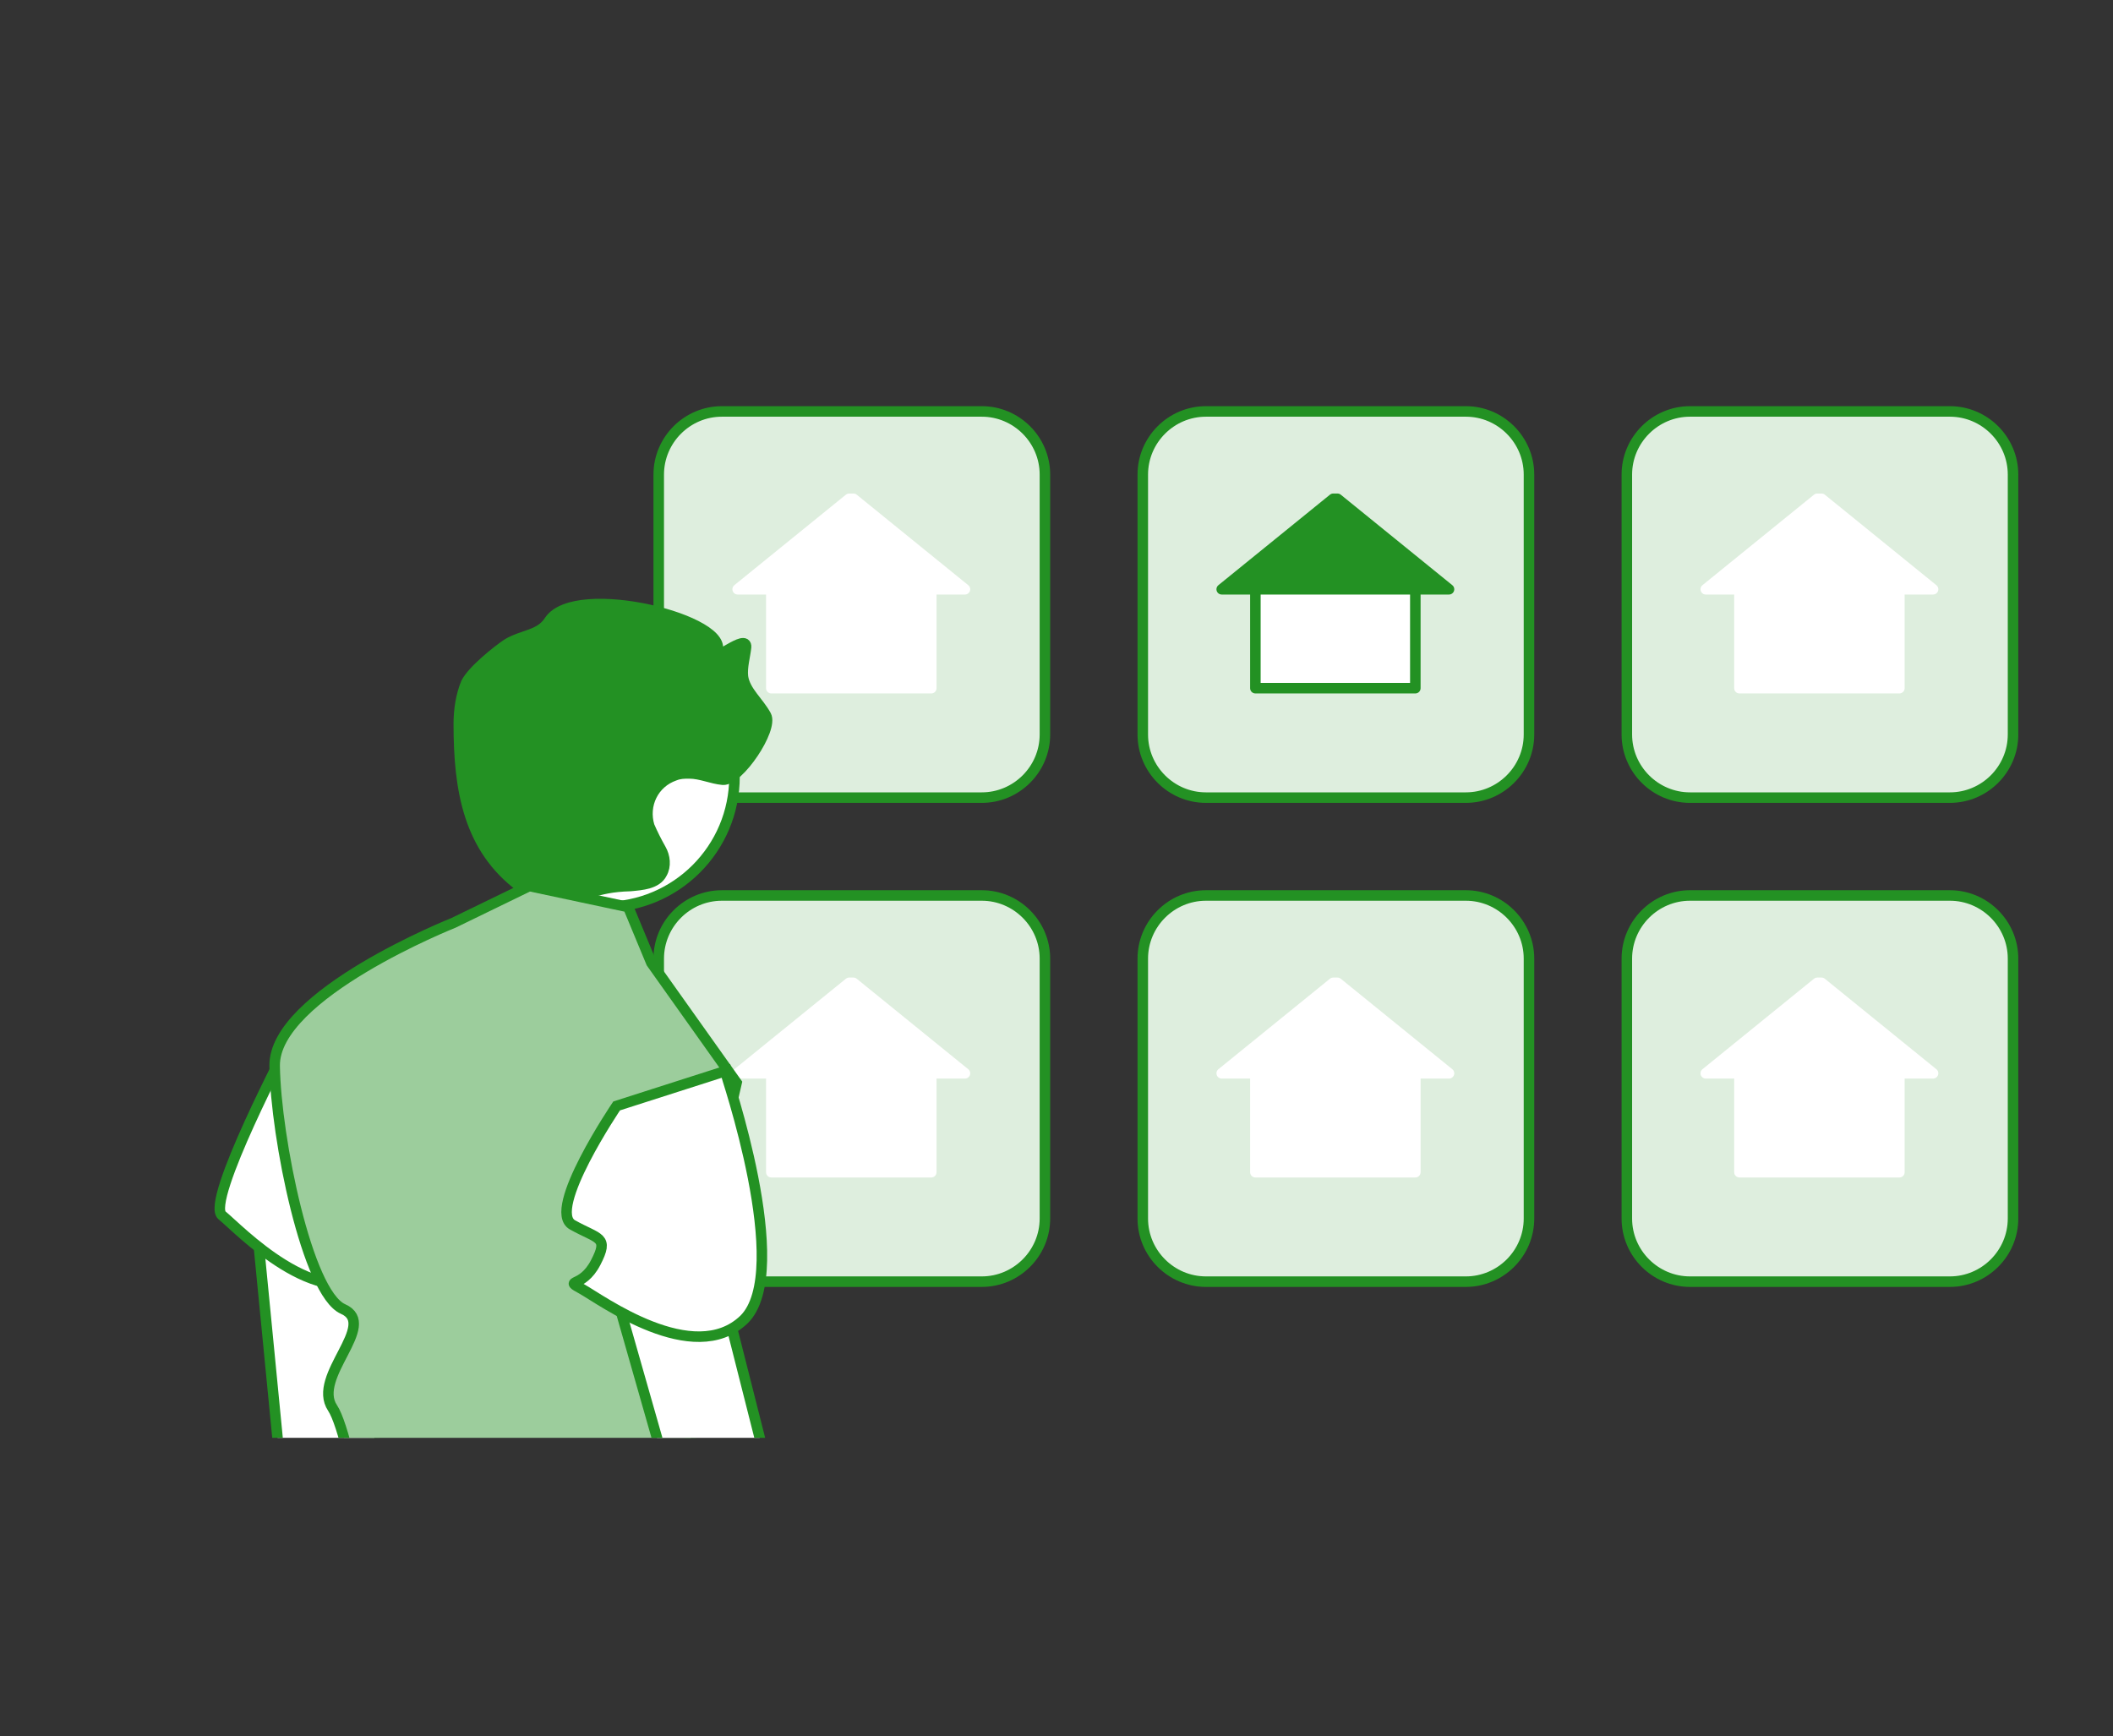 <?xml version="1.0" encoding="utf-8"?>
<!-- Generator: Adobe Illustrator 28.2.0, SVG Export Plug-In . SVG Version: 6.00 Build 0)  -->
<svg version="1.1" id="レイヤー_1" xmlns="http://www.w3.org/2000/svg" xmlns:xlink="http://www.w3.org/1999/xlink" x="0px"
	 y="0px" viewBox="0 0 200.8 165" style="enable-background:new 0 0 200.8 165;" xml:space="preserve">
<rect x="0" y="0" width="200.8" height="165" fill="#333333" stroke="none"/>
<style type="text/css">
	.st0{fill:#DEEEDE;stroke:#239123;stroke-miterlimit:10;}
	.st1{fill:#FFFFFF;stroke:#FFFFFF;stroke-linecap:round;stroke-linejoin:round;stroke-miterlimit:10;}
	.st2{fill:#239123;stroke:#239123;stroke-linecap:round;stroke-linejoin:round;stroke-miterlimit:10;}
	.st3{fill:#FFFFFF;stroke:#239123;stroke-linecap:round;stroke-linejoin:round;stroke-miterlimit:10;}
	.st4{clip-path:url(#SVGID_00000091017514937898543480000006308832917844735402_);}
	.st5{fill:#FFFFFF;stroke:#239123;stroke-miterlimit:10;}
	.st6{fill:#239123;stroke:#239123;stroke-miterlimit:10;}
	.st7{fill:#9CCD9C;stroke:#239123;stroke-miterlimit:10;}
</style>
<g>
	<g>
		<path class="st0" d="M93.3,121.8H68.6c-3.3,0-6-2.7-6-6V91.1c0-3.3,2.7-6,6-6h24.7c3.3,0,6,2.7,6,6v24.7
			C99.3,119.1,96.6,121.8,93.3,121.8z"/>
		<g>
			<g>
				<g>
					<polygon class="st1" points="81.1,93.4 80.7,93.4 70.1,102 91.7,102 					"/>
					<rect x="73.3" y="102" class="st1" width="15.2" height="9.4"/>
				</g>
			</g>
		</g>
	</g>
	<g>
		<path class="st0" d="M93.3,75.8H68.6c-3.3,0-6-2.7-6-6V45.1c0-3.3,2.7-6,6-6h24.7c3.3,0,6,2.7,6,6v24.7
			C99.3,73.1,96.6,75.8,93.3,75.8z"/>
		<g>
			<g>
				<g>
					<polygon class="st1" points="81.1,47.4 80.7,47.4 70.1,56 91.7,56 					"/>
					<rect x="73.3" y="56" class="st1" width="15.2" height="9.4"/>
				</g>
			</g>
		</g>
	</g>
	<g>
		<path class="st0" d="M139.3,121.8h-24.7c-3.3,0-6-2.7-6-6V91.1c0-3.3,2.7-6,6-6h24.7c3.3,0,6,2.7,6,6v24.7
			C145.3,119.1,142.6,121.8,139.3,121.8z"/>
		<g>
			<g>
				<g>
					<polygon class="st1" points="127.1,93.4 126.7,93.4 116.1,102 137.7,102 					"/>
					<rect x="119.3" y="102" class="st1" width="15.2" height="9.4"/>
				</g>
			</g>
		</g>
	</g>
	<g>
		<path class="st0" d="M139.3,75.8h-24.7c-3.3,0-6-2.7-6-6V45.1c0-3.3,2.7-6,6-6h24.7c3.3,0,6,2.7,6,6v24.7
			C145.3,73.1,142.6,75.8,139.3,75.8z"/>
		<g>
			<g>
				<g>
					<polygon class="st2" points="127.1,47.4 126.7,47.4 116.1,56 137.7,56 					"/>
					<rect x="119.3" y="56" class="st3" width="15.2" height="9.4"/>
				</g>
			</g>
		</g>
	</g>
	<g>
		<path class="st0" d="M185.3,121.8h-24.7c-3.3,0-6-2.7-6-6V91.1c0-3.3,2.7-6,6-6h24.7c3.3,0,6,2.7,6,6v24.7
			C191.3,119.1,188.6,121.8,185.3,121.8z"/>
		<g>
			<g>
				<g>
					<polygon class="st1" points="173.1,93.4 172.7,93.4 162.1,102 183.7,102 					"/>
					<rect x="165.3" y="102" class="st1" width="15.2" height="9.4"/>
				</g>
			</g>
		</g>
	</g>
	<g>
		<path class="st0" d="M185.3,75.8h-24.7c-3.3,0-6-2.7-6-6V45.1c0-3.3,2.7-6,6-6h24.7c3.3,0,6,2.7,6,6v24.7
			C191.3,73.1,188.6,75.8,185.3,75.8z"/>
		<g>
			<g>
				<g>
					<polygon class="st1" points="173.1,47.4 172.7,47.4 162.1,56 183.7,56 					"/>
					<rect x="165.3" y="56" class="st1" width="15.2" height="9.4"/>
				</g>
			</g>
		</g>
	</g>
</g>
<g>
	<defs>
		
			<rect id="SVGID_1_" x="9" y="22.6" transform="matrix(-1 -4.491530e-11 4.491530e-11 -1 122.075 159.24)" width="104" height="114"/>
	</defs>
	<clipPath id="SVGID_00000047739143936430326080000009653886085757502848_">
		<use xlink:href="#SVGID_1_"  style="overflow:visible;"/>
	</clipPath>
	<g style="clip-path:url(#SVGID_00000047739143936430326080000009653886085757502848_);">
		<polygon class="st5" points="54.7,264.2 61.9,264.2 59.6,283 54.7,283 		"/>
		<path class="st5" d="M54.6,282.1l1.3,0L61,280l2.7,2.1h0c3.2,0,5.9,2.6,5.9,5.9v0.2l-15,0L54.6,282.1z"/>
		<polygon class="st5" points="35.5,264.2 42.7,264.2 40.3,283 35.5,283 		"/>
		<path class="st5" d="M35.3,282.1l1.3,0l5.1-2.1l2.7,2.1h0c3.2,0,5.9,2.6,5.9,5.9v0.2l-15,0L35.3,282.1z"/>
		<path class="st5" d="M35.5,162.6c-4.4,4.7-0.1,16.5-0.1,16.5l0,52.9c-4.4,11.8-4.4,33.1-2.9,34.5c1.5,1.4-0.5,1.6-0.5,3.9
			c0,2.3,3.3,5.5,3.3,5.5l7.1,0.1l6.9-38.3l3.3-28.7l1.4,29.3c-4.7,7.2-2.7,25.9-2.7,27.4s0,0.9,2,2.9s0.5,2-1.6,4.1
			c-2.1,2.1,1.6,4.2,1.6,4.2l7.4,0.1l5.8-35.7c0,0,4.1-6.7,2.9-8.6c-1.2-1.9,0.7-2.6,2.2-2.6c1.5,0-0.6-3.1-0.6-3.1l4.1-50.2
			l-3.5-11.9C71.6,164.9,39.9,158,35.5,162.6z"/>
		<path class="st5" d="M33.1,166.4c-0.1,0.2-0.2,0.5-0.3,0.7c-0.7,2.3,0.6,4.7,2.9,5.4c2.3,0.7,4.7-0.6,5.4-2.9
			c0.7-2.3-0.6-4.7-2.9-5.4l-2.1-19.5L34,112.6c0-0.1,0-0.2,0-0.3c-0.3-2.7-2.8-4.7-5.5-4.4l0,0c-2.7,0.3-4.7,2.7-4.4,5.4l3,30.8
			L33.1,166.4z"/>
		<path class="st5" d="M35.7,121.1c-5.5,3.7-13-4.3-14.6-5.6S27.5,99,27.5,99l10.7-1.3C38.2,97.7,41.2,117.4,35.7,121.1z"/>
		<circle class="st5" cx="57.4" cy="73.8" r="12.4"/>
		<path class="st6" d="M49.5,84.3c-5-3.7-5.9-9.3-5.9-15.5c0-1.3,0.2-2.7,0.7-3.9c0.6-1.2,3-3.1,3.9-3.7c1.5-0.9,3.1-0.8,4-2.2
			c2.5-3.8,17.5,0,15.9,3c-0.6,1.2,2.9-1.9,2.8-0.5c-0.1,0.9-0.4,1.9-0.3,2.8c0.2,1.4,1.5,2.4,2.2,3.7c0.7,1.3-2.6,6.2-4.1,6.1
			c-1.1-0.1-2.1-0.6-3.2-0.6c-0.5,0-0.9,0-1.4,0.2c-2,0.7-3,2.8-2.4,4.8c0.3,0.7,0.7,1.5,1.1,2.2c0.4,0.7,0.5,1.6,0.1,2.3
			c-0.5,1-1.9,1.1-3,1.2c-3.6,0.1-3.9,1.1-7.4,1.2"/>
		<path class="st7" d="M61.9,91.5l8.1,11.4l-5.3,23c0,0,2,29.6,5.3,31s7,14.9,3.3,15.9c-3.7,1-3.7-1-5.3,2.6
			c-1.6,3.5-26.6,1-32.5-1.7c-5.9-2.7,1.1-16.7,1.1-16.7s-3-20.2-5-23.2c-2-3,4.4-7.9,1-9.4c-3.4-1.5-6.4-16.3-6.5-23.1
			c-0.1-6.8,17-13.6,17-13.6l7.2-3.5l9.4,2L61.9,91.5z"/>
		<path class="st5" d="M76.2,170.4c-0.1,0.2-0.1,0.5-0.2,0.8c-0.3,2.4,1.5,4.6,3.9,4.8c2.4,0.3,4.6-1.5,4.8-3.9
			c0.3-2.4-1.5-4.6-3.9-4.8l-5.6-18.8l-7.9-31.2c0-0.1,0-0.2-0.1-0.3c-0.8-2.6-3.6-4.2-6.2-3.4l0,0c-2.6,0.8-4.1,3.5-3.4,6.1
			l8.5,29.8L76.2,170.4z"/>
		<path class="st5" d="M70.7,125.4c-4.8,4.6-13.6-1.9-15.4-2.9s0,0,1.3-2.5s0.3-2.2-2.2-3.6c-2.5-1.4,4.2-11.3,4.2-11.3l10.3-3.3
			C68.9,101.9,75.4,120.8,70.7,125.4z"/>
	</g>
</g>
</svg>
